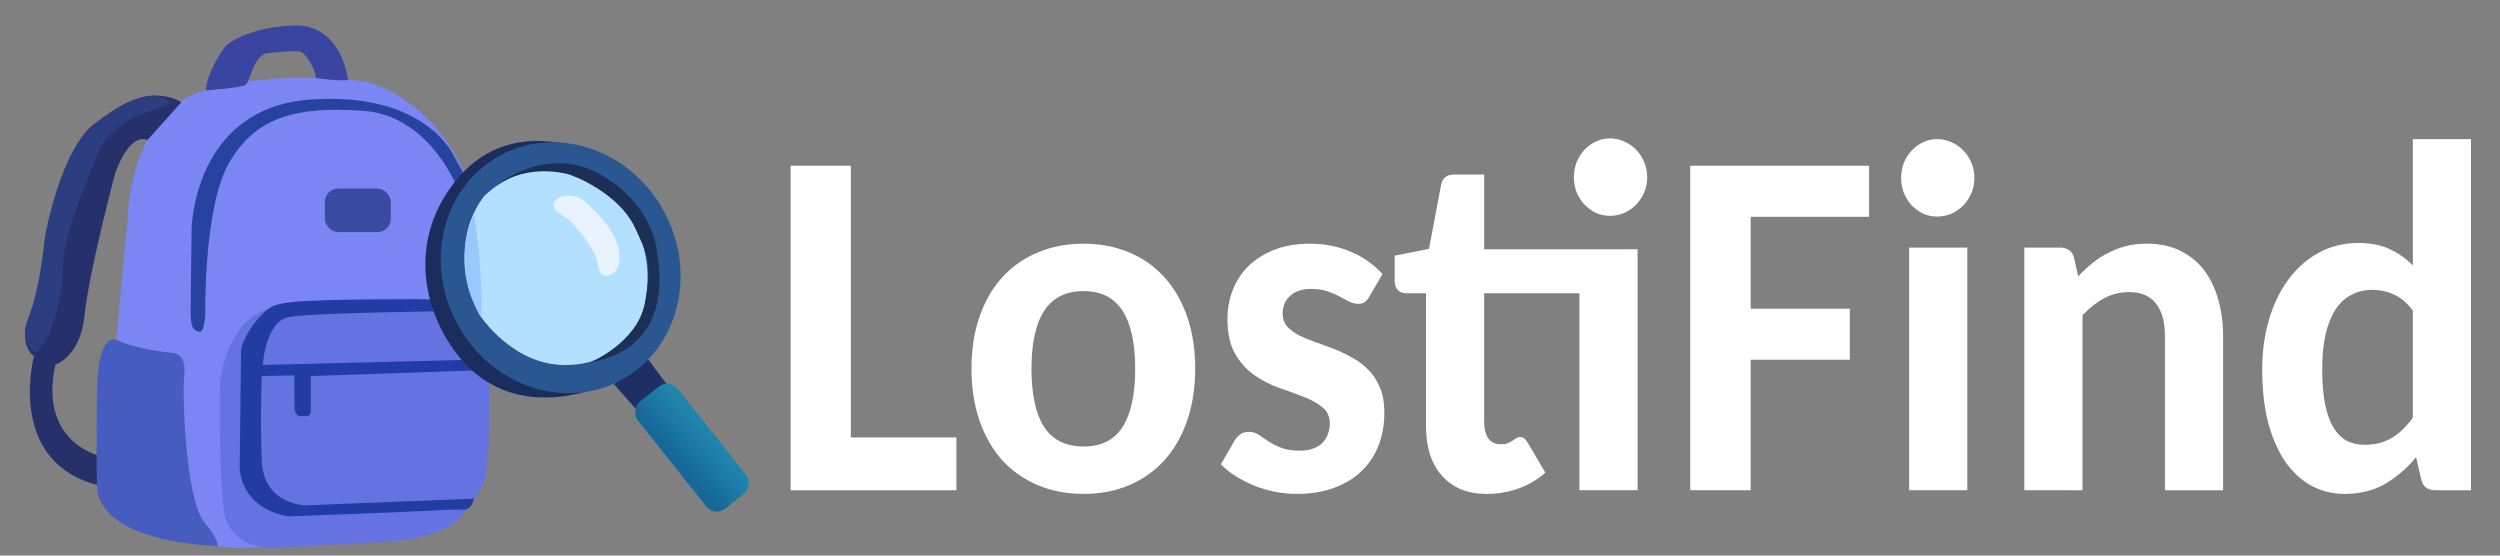 <?xml version="1.0" encoding="UTF-8" standalone="no"?>
<!-- Created with Inkscape (http://www.inkscape.org/) -->

<svg
   xmlns:dc="http://purl.org/dc/elements/1.1/"
   xmlns:cc="http://creativecommons.org/ns#"
   xmlns:rdf="http://www.w3.org/1999/02/22-rdf-syntax-ns#"
   xmlns:svg="http://www.w3.org/2000/svg"
   xmlns="http://www.w3.org/2000/svg"
   xmlns:xlink="http://www.w3.org/1999/xlink"
   xmlns:sodipodi="http://sodipodi.sourceforge.net/DTD/sodipodi-0.dtd"
   xmlns:inkscape="http://www.inkscape.org/namespaces/inkscape"
   width="180mm"
   height="40mm"
   viewBox="0 0 180 40"
   version="1.1"
   id="svg8"
   inkscape:version="0.92.4 (5da689c313, 2019-01-14)"
   sodipodi:docname="LostiFind_Logo_Paths_Backpack.svg">
  <rect x="0" y="0" width="180" height="40" fill="#808080" stroke="none"/>
  <defs
     id="defs2">
    <linearGradient
       inkscape:collect="always"
       xlink:href="#linearGradient3019"
       id="linearGradient3042"
       gradientUnits="userSpaceOnUse"
       gradientTransform="matrix(0.841,0,0,0.841,6.285,1.913)"
       x1="242.702"
       y1="-53.38"
       x2="242.305"
       y2="-63.605" />
    <linearGradient
       inkscape:collect="always"
       id="linearGradient3019">
      <stop
         style="stop-color:#156897;stop-opacity:1"
         offset="0"
         id="stop3015" />
      <stop
         style="stop-color:#2084ad;stop-opacity:1"
         offset="1"
         id="stop3017" />
    </linearGradient>
  </defs>
  <sodipodi:namedview
     id="base"
     pagecolor="#7d7d7d"
     bordercolor="#666666"
     borderopacity="1.0"
     inkscape:pageopacity="0"
     inkscape:pageshadow="2"
     inkscape:zoom="0.9899495"
     inkscape:cx="285.56337"
     inkscape:cy="128.46146"
     inkscape:document-units="mm"
     inkscape:current-layer="text828"
     showgrid="false"
     inkscape:window-width="1920"
     inkscape:window-height="1129"
     inkscape:window-x="-8"
     inkscape:window-y="-8"
     inkscape:window-maximized="1" />
  <g
     inkscape:label="Layer 1"
     inkscape:groupmode="layer"
     id="layer1"
     transform="translate(0,-257)">
    <g
       aria-label="LostiFind"
       transform="scale(0.968,1.033)"
       style="font-style:normal;font-weight:normal;font-size:34.88px;line-height:1.25;font-family:sans-serif;letter-spacing:0px;word-spacing:0px;fill:#ffffff;fill-opacity:1;stroke:none;stroke-width:0.872"
       id="text828">
      <path
         d="m 63.284,279.281 h 7.851 v 3.679 H 58.805 v -22.617 h 4.479 z"
         style="font-style:normal;font-variant:normal;font-weight:bold;font-stretch:normal;font-size:34.88px;font-family:Carlito;-inkscape-font-specification:'Carlito, Bold';font-variant-ligatures:normal;font-variant-caps:normal;font-variant-numeric:normal;font-feature-settings:normal;text-align:start;writing-mode:lr-tb;text-anchor:start;fill:#ffffff;fill-opacity:1;stroke-width:0.872"
         id="path830"
         inkscape:connector-curvature="0" />
      <path
         d="m 80.605,265.775 q 1.856,0 3.389,0.613 1.533,0.596 2.623,1.737 1.09,1.124 1.686,2.742 0.596,1.601 0.596,3.594 0,2.027 -0.596,3.645 -0.596,1.618 -1.686,2.759 -1.09,1.124 -2.623,1.737 -1.533,0.613 -3.389,0.613 -1.873,0 -3.423,-0.613 -1.533,-0.613 -2.64,-1.737 -1.09,-1.141 -1.686,-2.759 -0.596,-1.618 -0.596,-3.645 0,-1.993 0.596,-3.594 0.596,-1.618 1.686,-2.742 1.107,-1.141 2.64,-1.737 1.55,-0.613 3.423,-0.613 z m 0,14.136 q 1.959,0 2.895,-1.362 0.937,-1.38 0.937,-4.053 0,-2.674 -0.937,-4.036 -0.937,-1.38 -2.895,-1.38 -1.993,0 -2.946,1.38 -0.937,1.362 -0.937,4.036 0,2.674 0.937,4.053 0.954,1.362 2.946,1.362 z"
         style="font-style:normal;font-variant:normal;font-weight:bold;font-stretch:normal;font-size:34.88px;font-family:Carlito;-inkscape-font-specification:'Carlito, Bold';font-variant-ligatures:normal;font-variant-caps:normal;font-variant-numeric:normal;font-feature-settings:normal;text-align:start;writing-mode:lr-tb;text-anchor:start;fill:#ffffff;fill-opacity:1;stroke-width:0.872"
         id="path832"
         inkscape:connector-curvature="0" />
      <path
         d="m 101.86,269.454 q -0.17,0.29 -0.375,0.409 -0.187,0.102 -0.477,0.102 -0.307,0 -0.647,-0.153 -0.324,-0.17 -0.732,-0.358 -0.392,-0.204 -0.903,-0.358 -0.511,-0.17 -1.175,-0.17 -1.022,0 -1.584,0.477 -0.562,0.46 -0.562,1.243 0,0.528 0.324,0.886 0.324,0.341 0.852,0.613 0.545,0.255 1.209,0.477 0.681,0.221 1.397,0.477 0.715,0.255 1.38,0.613 0.681,0.341 1.209,0.852 0.545,0.511 0.869,1.243 0.324,0.732 0.324,1.754 0,1.226 -0.426,2.265 -0.426,1.039 -1.26,1.788 -0.817,0.749 -2.044,1.175 -1.209,0.426 -2.81,0.426 -0.817,0 -1.618,-0.153 -0.8,-0.153 -1.533,-0.426 -0.732,-0.29 -1.38,-0.664 -0.63,-0.375 -1.09,-0.817 l 1.005,-1.635 q 0.187,-0.29 0.443,-0.46 0.255,-0.17 0.664,-0.17 0.375,0 0.698,0.204 0.341,0.204 0.732,0.46 0.392,0.238 0.937,0.443 0.545,0.204 1.362,0.204 0.613,0 1.039,-0.153 0.443,-0.153 0.698,-0.409 0.272,-0.273 0.392,-0.613 0.136,-0.341 0.136,-0.698 0,-0.749 -0.562,-1.158 -0.562,-0.426 -1.414,-0.732 -0.852,-0.307 -1.839,-0.63 -0.971,-0.324 -1.822,-0.886 -0.852,-0.562 -1.414,-1.482 -0.562,-0.92 -0.562,-2.435 0,-1.056 0.392,-1.993 0.392,-0.954 1.158,-1.669 0.783,-0.715 1.925,-1.141 1.158,-0.426 2.691,-0.426 0.835,0 1.618,0.153 0.783,0.153 1.465,0.443 0.698,0.272 1.26,0.664 0.579,0.392 1.022,0.852 z"
         style="font-style:normal;font-variant:normal;font-weight:bold;font-stretch:normal;font-size:34.88px;font-family:Carlito;-inkscape-font-specification:'Carlito, Bold';font-variant-ligatures:normal;font-variant-caps:normal;font-variant-numeric:normal;font-feature-settings:normal;text-align:start;writing-mode:lr-tb;text-anchor:start;fill:#ffffff;fill-opacity:1;stroke-width:0.872"
         id="path834"
         inkscape:connector-curvature="0" />
      <path
         d="m 103.733,282.959 z m 18.07,-16.793 v 16.793 h -4.326 v -13.727 h -7.085 v 8.941 q 0,0.749 0.307,1.175 0.324,0.409 0.92,0.409 0.307,0 0.511,-0.068 0.221,-0.085 0.375,-0.187 0.153,-0.102 0.273,-0.17 0.136,-0.085 0.29,-0.085 0.187,0 0.307,0.102 0.119,0.085 0.255,0.29 l 1.311,2.095 q -0.886,0.732 -2.01,1.107 -1.124,0.375 -2.333,0.375 -1.09,0 -1.942,-0.324 -0.835,-0.341 -1.414,-0.954 -0.579,-0.613 -0.886,-1.482 -0.29,-0.886 -0.29,-1.993 v -9.231 h -1.499 q -0.341,0 -0.596,-0.221 -0.238,-0.238 -0.238,-0.681 v -1.72 l 2.555,-0.477 0.903,-4.479 q 0.153,-0.698 0.954,-0.698 h 2.248 v 5.212 z m 0.715,-5.024 q 0,0.562 -0.221,1.056 -0.221,0.477 -0.596,0.852 -0.375,0.358 -0.886,0.579 -0.511,0.204 -1.073,0.204 -0.545,0 -1.039,-0.204 -0.477,-0.221 -0.852,-0.579 -0.358,-0.375 -0.579,-0.852 -0.204,-0.494 -0.204,-1.056 0,-0.562 0.204,-1.056 0.221,-0.494 0.579,-0.852 0.375,-0.375 0.852,-0.579 0.494,-0.221 1.039,-0.221 0.562,0 1.073,0.221 0.511,0.204 0.886,0.579 0.375,0.358 0.596,0.852 0.221,0.494 0.221,1.056 z"
         style="font-style:normal;font-variant:normal;font-weight:bold;font-stretch:normal;font-size:34.88px;font-family:Carlito;-inkscape-font-specification:'Carlito, Bold';font-variant-ligatures:normal;font-variant-caps:normal;font-variant-numeric:normal;font-feature-settings:normal;text-align:start;writing-mode:lr-tb;text-anchor:start;fill:#ffffff;fill-opacity:1;stroke-width:0.872"
         id="path836"
         inkscape:connector-curvature="0" />
      <path
         d="m 139.021,260.342 v 3.559 h -8.805 v 6.404 h 7.374 v 3.559 h -7.374 v 9.095 h -4.496 v -22.617 z"
         style="font-style:normal;font-variant:normal;font-weight:bold;font-stretch:normal;font-size:34.88px;font-family:Carlito;-inkscape-font-specification:'Carlito, Bold';font-variant-ligatures:normal;font-variant-caps:normal;font-variant-numeric:normal;font-feature-settings:normal;text-align:start;writing-mode:lr-tb;text-anchor:start;fill:#ffffff;fill-opacity:1;stroke-width:0.872"
         id="path838"
         inkscape:connector-curvature="0" />
      <path
         d="m 141.406,282.959 z m 4.922,-16.912 v 16.912 h -4.326 v -16.912 z m 0.528,-4.854 q 0,0.562 -0.221,1.056 -0.221,0.477 -0.596,0.852 -0.375,0.358 -0.886,0.579 -0.511,0.204 -1.073,0.204 -0.545,0 -1.039,-0.204 -0.477,-0.221 -0.852,-0.579 -0.358,-0.375 -0.579,-0.852 -0.204,-0.494 -0.204,-1.056 0,-0.562 0.204,-1.056 0.221,-0.494 0.579,-0.852 0.375,-0.375 0.852,-0.579 0.494,-0.221 1.039,-0.221 0.562,0 1.073,0.221 0.511,0.204 0.886,0.579 0.375,0.358 0.596,0.852 0.221,0.494 0.221,1.056 z"
         style="font-style:normal;font-variant:normal;font-weight:bold;font-stretch:normal;font-size:34.88px;font-family:Carlito;-inkscape-font-specification:'Carlito, Bold';font-variant-ligatures:normal;font-variant-caps:normal;font-variant-numeric:normal;font-feature-settings:normal;text-align:start;writing-mode:lr-tb;text-anchor:start;fill:#ffffff;fill-opacity:1;stroke-width:0.872"
         id="path840"
         inkscape:connector-curvature="0" />
      <path
         d="m 150.569,282.959 v -16.912 h 2.657 q 0.409,0 0.681,0.187 0.29,0.187 0.375,0.579 l 0.29,1.243 q 0.511,-0.511 1.056,-0.92 0.545,-0.426 1.175,-0.715 0.63,-0.307 1.328,-0.477 0.715,-0.17 1.567,-0.17 1.38,0 2.435,0.477 1.056,0.477 1.771,1.328 0.715,0.852 1.073,2.044 0.375,1.175 0.375,2.572 v 10.764 h -4.326 v -10.764 q 0,-1.448 -0.664,-2.248 -0.664,-0.8 -1.993,-0.8 -0.988,0 -1.856,0.426 -0.852,0.426 -1.618,1.192 v 12.194 z"
         style="font-style:normal;font-variant:normal;font-weight:bold;font-stretch:normal;font-size:34.88px;font-family:Carlito;-inkscape-font-specification:'Carlito, Bold';font-variant-ligatures:normal;font-variant-caps:normal;font-variant-numeric:normal;font-feature-settings:normal;text-align:start;writing-mode:lr-tb;text-anchor:start;fill:#ffffff;fill-opacity:1;stroke-width:0.872"
         id="path842"
         inkscape:connector-curvature="0" />
      <path
         d="m 181.122,282.959 q -0.392,0 -0.681,-0.187 -0.272,-0.204 -0.358,-0.596 l -0.375,-1.516 q -1.005,1.141 -2.299,1.856 -1.294,0.698 -3.032,0.698 -1.345,0 -2.47,-0.579 -1.124,-0.579 -1.942,-1.686 -0.8,-1.107 -1.26,-2.708 -0.443,-1.618 -0.443,-3.696 0,-1.89 0.511,-3.491 0.511,-1.618 1.448,-2.793 0.937,-1.192 2.248,-1.856 1.328,-0.681 2.946,-0.681 1.362,0 2.316,0.426 0.971,0.409 1.737,1.141 v -8.805 h 4.326 v 24.474 z m -5.229,-3.168 q 0.596,0 1.09,-0.119 0.511,-0.136 0.937,-0.375 0.426,-0.238 0.8,-0.579 0.392,-0.358 0.749,-0.817 v -7.46 q -0.647,-0.817 -1.414,-1.124 -0.749,-0.324 -1.618,-0.324 -0.835,0 -1.533,0.341 -0.681,0.324 -1.175,1.005 -0.477,0.681 -0.749,1.737 -0.255,1.039 -0.255,2.47 0,1.448 0.221,2.452 0.221,0.988 0.63,1.618 0.409,0.613 0.988,0.903 0.596,0.273 1.328,0.273 z"
         style="font-style:normal;font-variant:normal;font-weight:bold;font-stretch:normal;font-size:34.88px;font-family:Carlito;-inkscape-font-specification:'Carlito, Bold';font-variant-ligatures:normal;font-variant-caps:normal;font-variant-numeric:normal;font-feature-settings:normal;text-align:start;writing-mode:lr-tb;text-anchor:start;fill:#ffffff;fill-opacity:1;stroke-width:0.872"
         id="path844"
         inkscape:connector-curvature="0" />
      <g
         style="display:inline;opacity:1"
         id="g3040"
         transform="matrix(0.325,0,0,0.305,-3.086,238.854)">
        <path
           sodipodi:nodetypes="ccscscccscc"
           inkscape:connector-curvature="0"
           id="path2265"
           d="m 36.032,110.858 2.681,-28.601 c 0,0 0.447,-24.132 17.652,-29.048 17.205,-4.916 36.645,-2.011 36.645,-2.011 0,0 26.813,5.139 28.154,46.7 1.341,41.561 -9.832,6.033 -9.832,6.033 l -39.103,4.022 -2.349,49.699 c 0,0 -6.813,0.353 -11.282,-0.318 -4.469,-0.67 -11.843,-41.114 -11.843,-41.114 z"
           style="fill:#7c85f4;fill-opacity:1;stroke:none;stroke-width:0.221px;stroke-linecap:butt;stroke-linejoin:miter;stroke-opacity:1" />
        <path
           sodipodi:nodetypes="cscscscccc"
           inkscape:connector-curvature="0"
           id="path2267"
           d="m 72.644,157.775 c 0,0 -10.902,0.948 -12.008,-9.164 -1.106,-10.112 -0.79,-28.598 -0.79,-28.598 0,0 1.191,-13.75 10.987,-16.91 9.796,-3.16 37.835,-2.207 37.835,-2.207 0,0 10.428,-0.79 12.008,9.164 1.58,9.954 0.711,31.051 -0.395,32.157 -1.038,3.607 -2.449,4.815 -3.397,4.973 0,0 -0.316,8.058 -19.118,9.164 z"
           style="fill:#6472e2;fill-opacity:1;stroke:none;stroke-width:0.221px;stroke-linecap:butt;stroke-linejoin:miter;stroke-opacity:1" />
        <path
           sodipodi:nodetypes="cccscccssccccccccscscccc"
           inkscape:connector-curvature="0"
           id="path2269"
           d="m 116.15,149.006 c 0,0 1.346,-0.256 1.82,-2.468 l -38.533,1.52 c 0,0 -9.638,-0.079 -10.033,-10.191 -0.395,-10.112 0,-19.355 0,-19.355 l 7.426,-0.158 0.079,7.663 c 0,0 0.079,1.659 1.343,1.659 1.264,0 2.37,0.237 2.37,-1.185 v -7.979 l 39.263,-1.343 -0.079,-2.449 -50.165,1.264 c 0,0 0.553,-10.033 6.083,-10.981 5.53,-0.948 33.417,-1.264 33.417,-1.264 0,0 8.137,2.765 8.532,4.661 l 2.212,-2.054 c 0,0 -2.054,-5.609 -15.8,-5.372 -13.746,0.237 -28.756,-0.237 -32.311,1.659 -3.555,1.896 -7.11,8.058 -7.11,10.033 0,1.975 -0.316,26.465 -0.316,26.465 0,0 -0.395,9.322 11.06,11.455 0,0 32.851,-1.185 35.616,-1.501 z"
           style="fill:#223da1;fill-opacity:1;stroke:none;stroke-width:0.221px;stroke-linecap:butt;stroke-linejoin:miter;stroke-opacity:1" />
        <path
           sodipodi:nodetypes="cscccsscssc"
           inkscape:connector-curvature="0"
           id="path2281"
           d="m 53.349,85.385 c -0.112,-1.006 0.67,-28.154 27.148,-30.053 26.478,-1.899 32.846,12.848 32.846,12.848 l 4.022,7.262 -2.681,1.229 c 0,0 -6.27,-17.644 -22.009,-18.769 -15.939,-1.139 -24.802,1.676 -30.724,11.843 -5.921,10.167 -5.474,34.746 -5.474,34.746 0,0 -0.223,4.357 -1.452,3.91 -1.229,-0.447 -1.899,-0.67 -1.899,-4.581 0,-3.91 0.223,-18.434 0.223,-18.434 z"
           style="fill:#26439f;fill-opacity:1;stroke:none;stroke-width:0.221px;stroke-linecap:butt;stroke-linejoin:miter;stroke-opacity:1" />
        <path
           inkscape:connector-curvature="0"
           id="path2287"
           d="m 149.988,120.354 6.927,7.821 6.592,-5.921 -6.145,-8.156 z"
           style="fill:#1f2f64;fill-opacity:1;stroke:none;stroke-width:0.221px;stroke-linecap:butt;stroke-linejoin:miter;stroke-opacity:1" />
        <path
           sodipodi:nodetypes="cssccssc"
           inkscape:connector-curvature="0"
           id="path2271"
           d="m 151.236,119.136 c 0,0 -22.575,12.459 -36.776,-5.15 -8.181,-10.145 -11.954,-26.945 0,-40.89 13.319,-15.537 33.21,-4.507 33.21,-4.507 l -20.697,0.485 c 0,0 -19.216,4.692 -15.418,25.026 3.799,20.333 21.674,27.26 27.037,26.366 5.363,-0.894 12.644,-1.329 12.644,-1.329 z"
           style="fill:#1a2d5c;fill-opacity:1;stroke:none;stroke-width:0.221px;stroke-linecap:butt;stroke-linejoin:miter;stroke-opacity:1" />
        <rect
           transform="rotate(51.461)"
           ry="3.017"
           y="-53.073"
           x="194.446"
           height="11.619"
           width="31.282"
           id="rect2289"
           style="opacity:1;fill:url(#linearGradient3042);fill-opacity:1;stroke:none;stroke-width:1.643;stroke-miterlimit:4;stroke-dasharray:none;stroke-dashoffset:0;stroke-opacity:1" />
        <ellipse
           transform="rotate(-28.334)"
           ry="29.159"
           rx="26.925"
           cy="147.937"
           cx="76.799"
           id="path2273"
           style="opacity:1;fill:#2a5791;fill-opacity:1;stroke:none;stroke-width:1.717;stroke-miterlimit:4;stroke-dasharray:none;stroke-dashoffset:0;stroke-opacity:1" />
        <path
           sodipodi:nodetypes="cscscc"
           inkscape:connector-curvature="0"
           id="path2275"
           d="m 120.158,77.565 c 0,0 11.172,-12.401 26.59,-2.123 15.418,10.278 10.055,27.819 10.055,27.819 0,0 -3.184,12.513 -17.652,12.736 -12.513,0.193 -19.998,-11.619 -19.998,-11.619 0,0 -8.044,-14.636 1.006,-26.813 z"
           style="fill:#b4e0ff;fill-opacity:1;stroke:none;stroke-width:0.221px;stroke-linecap:butt;stroke-linejoin:miter;stroke-opacity:1" />
        <path
           inkscape:connector-curvature="0"
           id="path2277"
           d="m 138.928,82.257 c 0,0 -3.799,-1.899 -2.458,-3.687 1.341,-1.788 5.251,-1.564 6.815,0 1.564,1.564 7.262,6.256 7.932,11.619 0.67,5.363 -2.905,5.363 -2.905,5.363 0,0 -1.676,0.559 -2.011,-2.681 -0.335,-3.24 -5.921,-9.943 -7.374,-10.614 z"
           style="fill:#e9f3ff;fill-opacity:1;stroke:none;stroke-width:0.221px;stroke-linecap:butt;stroke-linejoin:miter;stroke-opacity:1" />
        <path
           sodipodi:nodetypes="csccsssc"
           inkscape:connector-curvature="0"
           id="path2279"
           d="m 123.204,74.904 c 0,0 11.536,-9.715 24.253,-2.133 11.147,6.646 12.324,16.195 12.403,17.459 0.079,1.264 4.977,21.646 -15.247,25.122 0,0 10.827,-4.48 12.482,-13.588 1.654,-9.102 0.58,-11.09 -2.333,-17.249 -3.689,-7.798 -14.033,-11.896 -15.534,-12.212 -1.501,-0.316 -9.071,-2.06 -16.023,2.601 z"
           style="fill:#1b2f57;fill-opacity:1;stroke:none;stroke-width:0.221px;stroke-linecap:butt;stroke-linejoin:miter;stroke-opacity:1" />
        <rect
           ry="3.017"
           y="75.665"
           x="83.849"
           height="9.943"
           width="15.082"
           id="rect2283"
           style="opacity:1;fill:#3b4b9f;fill-opacity:1;stroke:none;stroke-width:1.643;stroke-miterlimit:4;stroke-dasharray:none;stroke-dashoffset:0;stroke-opacity:1" />
        <path
           sodipodi:nodetypes="ccscscccccsccc"
           inkscape:connector-curvature="0"
           id="path2293"
           d="m 43.256,64.555 7.742,-8.611 c 0,0 -6.201,-4.384 -15.484,1.856 -9.405,6.323 -13.114,19.71 -13.114,19.71 0,0 -3.476,12.719 -3.476,18.486 0,5.767 -1.58,6.873 -1.58,6.873 0,0 -4.661,7.189 -0.079,11.139 0,0 -6.628,24.575 15.413,29.631 l -0.561,-6.958 c 0,0 -13.825,-3.16 -9.954,-20.777 0,0 5.767,-1.738 6.715,-11.455 0.948,-9.717 7.031,-32.469 7.031,-32.469 0,0 3.081,-9.085 7.347,-7.426 z"
           style="fill:#26306b;fill-opacity:1;stroke:none;stroke-width:0.221px;stroke-linecap:butt;stroke-linejoin:miter;stroke-opacity:1" />
        <path
           sodipodi:nodetypes="cscsscsc"
           inkscape:connector-curvature="0"
           id="path2285"
           d="m 31.786,119.237 c 0,0 0.447,-10.949 4.804,-8.826 4.357,2.123 12.401,2.793 12.401,2.793 0,0 3.24,0 2.681,5.027 -0.559,5.027 0.447,28.601 4.469,33.517 4.022,4.916 3.016,5.586 3.016,5.586 0,0 -27.26,-0.447 -27.484,-13.965 -0.223,-13.518 0.112,-24.132 0.112,-24.132 z"
           style="fill:#475cbf;fill-opacity:1;stroke:none;stroke-width:0.221px;stroke-linecap:butt;stroke-linejoin:miter;stroke-opacity:1" />
        <path
           sodipodi:nodetypes="csssccscc"
           inkscape:connector-curvature="0"
           id="path2291"
           d="m 56.653,53.218 c 0,0 8.137,-0.553 9.085,-1.264 0.948,-0.711 1.85,-6.911 5.01,-7.227 3.16,-0.316 6.715,-0.711 7.742,-0.237 1.027,0.474 3.295,4.011 3.295,5.907 0.158,0.079 6.873,0.869 7.347,0.395 0,0 -1.399,-13.096 -12.933,-12.385 -11.534,0.711 -15.247,4.898 -15.247,4.898 0,0 -4.299,5.963 -4.299,9.913 z"
           style="fill:#3945a0;fill-opacity:1;stroke:none;stroke-width:0.221px;stroke-linecap:butt;stroke-linejoin:miter;stroke-opacity:1" />
        <path
           sodipodi:nodetypes="cscsccssc"
           inkscape:connector-curvature="0"
           id="path2295"
           d="m 17.739,113.14 c 0,0 -4.266,-1.896 -1.738,-7.979 2.528,-6.083 3.634,-17.064 3.713,-17.933 0.079,-0.869 3.632,-20.495 11.432,-26.424 10.753,-8.175 14.954,-6.203 14.954,-6.203 0,0 3.634,1.185 1.343,2.133 -2.291,0.948 -12.245,3.002 -15.326,10.428 -3.081,7.426 -8.295,19.829 -8.137,26.07 0.158,6.241 -2.765,17.617 -6.241,19.908 z"
           style="fill:#2c3e7f;fill-opacity:1;stroke:none;stroke-width:0.221px;stroke-linecap:butt;stroke-linejoin:miter;stroke-opacity:1" />
        <path
           sodipodi:nodetypes="ccc"
           inkscape:connector-curvature="0"
           id="path2297"
           d="m 117.99,81.54 c 0,0 2.119,13.143 1.645,23.492 0,0 -7.477,-10.35 -1.645,-23.492 z"
           style="fill:#98c8fe;fill-opacity:1;stroke:none;stroke-width:0.221px;stroke-linecap:butt;stroke-linejoin:miter;stroke-opacity:1" />
      </g>
    </g>
  </g>
</svg>
